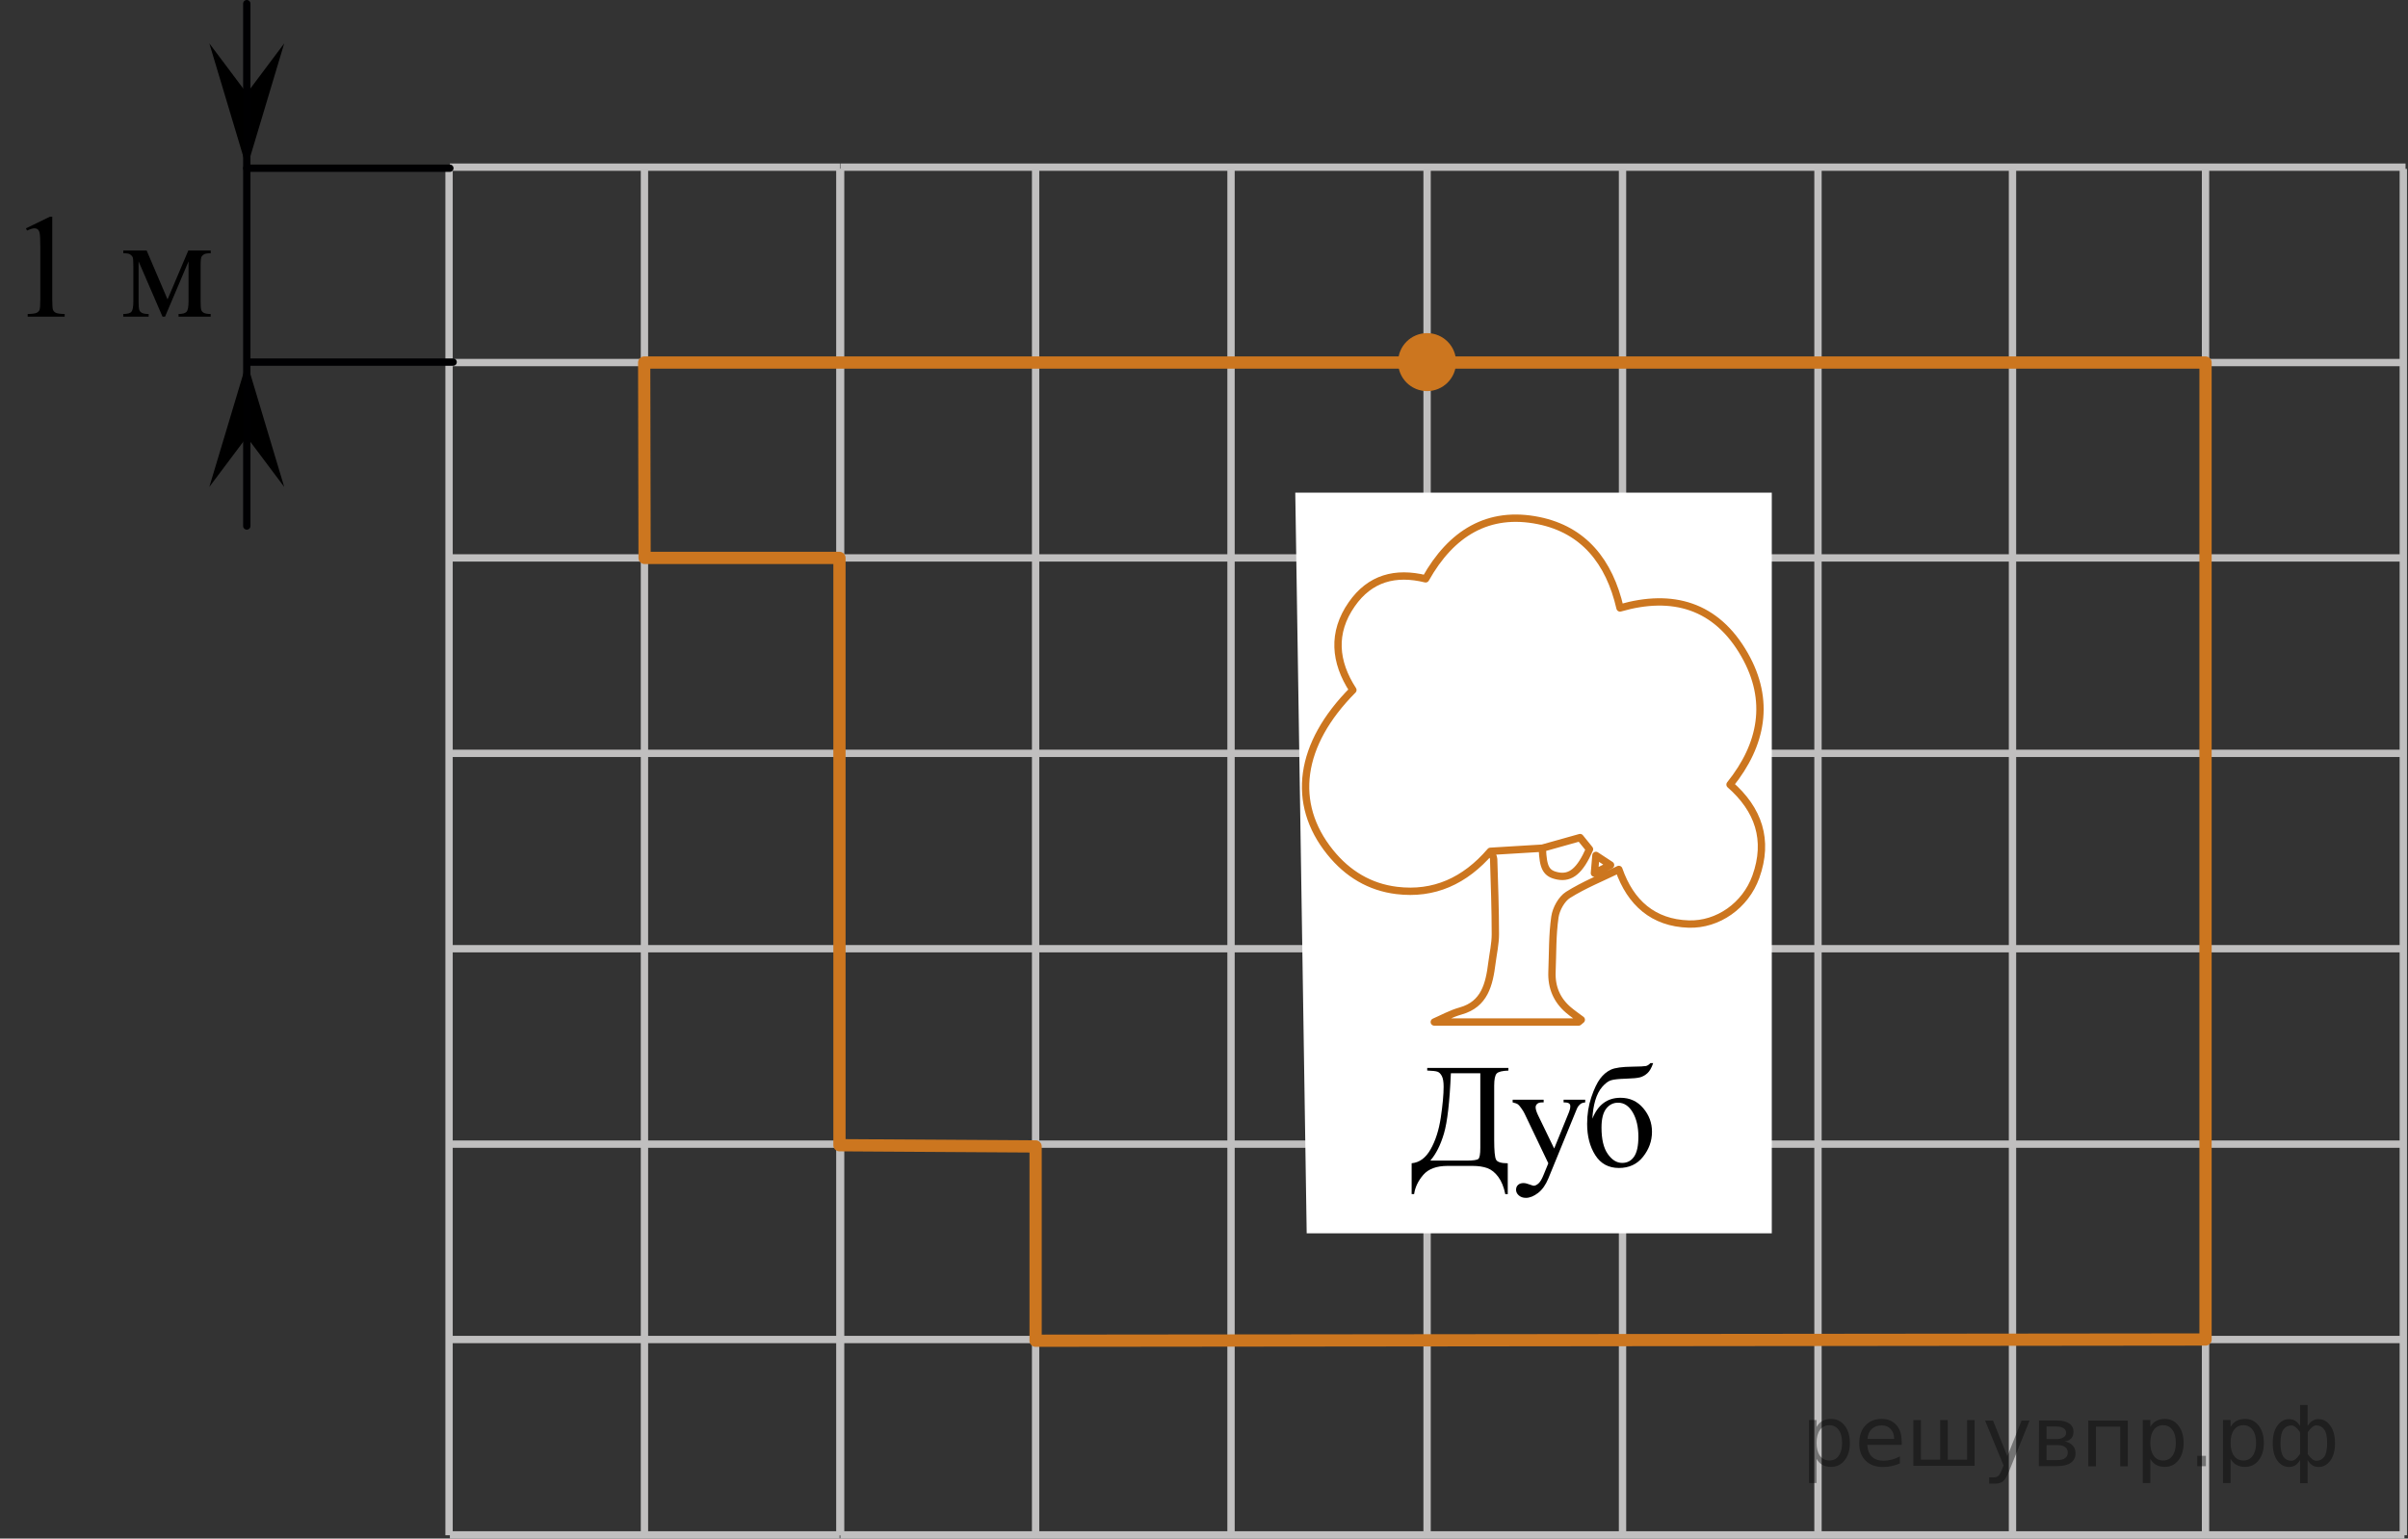 <?xml version="1.0" encoding="utf-8"?>
<!-- Generator: Adobe Illustrator 16.0.0, SVG Export Plug-In . SVG Version: 6.00 Build 0)  -->
<!DOCTYPE svg PUBLIC "-//W3C//DTD SVG 1.1//EN" "http://www.w3.org/Graphics/SVG/1.1/DTD/svg11.dtd">
<svg version="1.1" id="Layer_1" xmlns="http://www.w3.org/2000/svg" xmlns:xlink="http://www.w3.org/1999/xlink" x="0px" y="0px"
	 width="246.033px" height="157.219px" viewBox="161.396 14.535 246.033 157.219"
	 enable-background="new 161.396 14.535 246.033 157.219" xml:space="preserve">
<rect x="161.396" y="14.535" width="246.033" height="157.219" fill="#333333" stroke="none"/>
<g>
	<g>
		
			<line fill="none" stroke="#C0BFBF" stroke-width="0.75" stroke-miterlimit="10" x1="247.257" y1="31.617" x2="407.179" y2="31.617"/>
		
			<line fill="none" stroke="#C0BFBF" stroke-width="0.75" stroke-miterlimit="10" x1="247.257" y1="51.582" x2="407.179" y2="51.582"/>
		
			<line fill="none" stroke="#C0BFBF" stroke-width="0.75" stroke-miterlimit="10" x1="247.257" y1="71.546" x2="407.179" y2="71.546"/>
		
			<line fill="none" stroke="#C0BFBF" stroke-width="0.75" stroke-miterlimit="10" x1="247.257" y1="91.516" x2="407.179" y2="91.516"/>
		
			<line fill="none" stroke="#C0BFBF" stroke-width="0.75" stroke-miterlimit="10" x1="247.279" y1="111.48" x2="407.067" y2="111.48"/>
		
			<line fill="none" stroke="#C0BFBF" stroke-width="0.75" stroke-miterlimit="10" x1="247.257" y1="131.451" x2="407.067" y2="131.451"/>
		
			<line fill="none" stroke="#C0BFBF" stroke-width="0.75" stroke-miterlimit="10" x1="247.257" y1="151.414" x2="407.067" y2="151.414"/>
		
			<line fill="none" stroke="#C0BFBF" stroke-width="0.75" stroke-miterlimit="10" x1="247.257" y1="171.379" x2="407.067" y2="171.379"/>
		
			<line fill="none" stroke="#C0BFBF" stroke-width="0.75" stroke-miterlimit="10" x1="307.206" y1="171.416" x2="307.206" y2="31.783"/>
		
			<line fill="none" stroke="#C0BFBF" stroke-width="0.75" stroke-miterlimit="10" x1="327.174" y1="171.416" x2="327.174" y2="31.783"/>
		
			<line fill="none" stroke="#C0BFBF" stroke-width="0.75" stroke-miterlimit="10" x1="347.145" y1="171.504" x2="347.145" y2="31.643"/>
		
			<line fill="none" stroke="#C0BFBF" stroke-width="0.75" stroke-miterlimit="10" x1="267.208" y1="171.416" x2="267.208" y2="31.783"/>
		
			<line fill="none" stroke="#C0BFBF" stroke-width="0.75" stroke-miterlimit="10" x1="287.174" y1="171.416" x2="287.174" y2="31.783"/>
		
			<line fill="none" stroke="#C0BFBF" stroke-width="0.75" stroke-miterlimit="10" x1="247.208" y1="171.416" x2="247.208" y2="31.783"/>
		
			<line fill="none" stroke="#C0BFBF" stroke-width="0.75" stroke-miterlimit="10" x1="367.018" y1="171.416" x2="367.018" y2="31.793"/>
		
			<line fill="none" stroke="#C0BFBF" stroke-width="0.75" stroke-miterlimit="10" x1="247.284" y1="171.416" x2="247.284" y2="31.793"/>
		
			<line fill="none" stroke="#C0BFBF" stroke-width="0.75" stroke-miterlimit="10" x1="386.742" y1="171.371" x2="386.742" y2="31.749"/>
		
			<line fill="none" stroke="#C0BFBF" stroke-width="0.75" stroke-miterlimit="10" x1="406.95" y1="171.416" x2="406.95" y2="31.793"/>
	</g>
	<g>
		<path fill="none" stroke="#C0BFBF" stroke-width="0.75" stroke-miterlimit="10" d="M407.218,171.504"/>
	</g>
	<g>
		
			<line fill="none" stroke="#C0BFBF" stroke-width="0.75" stroke-miterlimit="10" x1="207.361" y1="31.617" x2="247.208" y2="31.617"/>
		
			<line fill="none" stroke="#C0BFBF" stroke-width="0.75" stroke-miterlimit="10" x1="207.361" y1="51.582" x2="247.208" y2="51.582"/>
		
			<line fill="none" stroke="#C0BFBF" stroke-width="0.75" stroke-miterlimit="10" x1="207.361" y1="71.546" x2="247.208" y2="71.546"/>
		
			<line fill="none" stroke="#C0BFBF" stroke-width="0.75" stroke-miterlimit="10" x1="207.361" y1="91.516" x2="247.208" y2="91.516"/>
		
			<line fill="none" stroke="#C0BFBF" stroke-width="0.75" stroke-miterlimit="10" x1="207.366" y1="111.48" x2="247.18" y2="111.48"/>
		
			<line fill="none" stroke="#C0BFBF" stroke-width="0.75" stroke-miterlimit="10" x1="207.361" y1="131.451" x2="247.18" y2="131.451"/>
		
			<line fill="none" stroke="#C0BFBF" stroke-width="0.75" stroke-miterlimit="10" x1="207.361" y1="151.414" x2="247.18" y2="151.414"/>
		
			<line fill="none" stroke="#C0BFBF" stroke-width="0.75" stroke-miterlimit="10" x1="207.361" y1="171.379" x2="247.18" y2="171.379"/>
		
			<line fill="none" stroke="#C0BFBF" stroke-width="0.75" stroke-miterlimit="10" x1="227.242" y1="171.416" x2="227.242" y2="31.554"/>
		
			<line fill="none" stroke="#C0BFBF" stroke-width="0.75" stroke-miterlimit="10" x1="207.278" y1="171.416" x2="207.278" y2="31.793"/>
	</g>
</g>
<circle fill="#CC761F" stroke="#CC761F" stroke-width="1.25" stroke-linecap="round" stroke-linejoin="round" stroke-miterlimit="10" cx="307.206" cy="51.538" r="2.338"/>
<polygon fill="#FFFFFF" points="293.738,64.876 294.905,140.563 342.425,140.563 342.425,64.876 "/>
<path fill="none" stroke="#CC761F" stroke-width="0.75" stroke-linecap="round" stroke-linejoin="round" stroke-miterlimit="10" d="
	M318.982,101.206c1.25-0.351,2.495-0.7,3.854-1.082c0.275,0.342,0.629,0.776,0.965,1.192c-0.965,2.194-1.915,2.985-3.235,2.729
	C319.376,103.814,319.053,103.229,318.982,101.206l-5.306,0.321c-2.608,3.033-5.772,4.464-9.574,4
	c-2.744-0.334-5.021-1.694-6.806-3.914c-4.017-4.987-3.176-11.036,2.329-16.568c-1.864-2.874-2.143-5.857-0.12-8.759
	c1.865-2.679,4.479-3.358,7.551-2.603c2.602-4.642,6.393-7.005,11.562-5.947c4.581,0.938,7.207,4.177,8.301,8.925
	c5.33-1.537,9.833-0.302,12.734,4.799c2.649,4.655,1.795,9.151-1.494,13.249c2.89,2.532,3.995,5.645,2.637,9.424
	c-1.061,2.941-3.879,4.924-6.867,4.827c-3.614-0.117-5.939-2.164-7.132-5.582c-1.751,0.853-3.558,1.576-5.189,2.601
	c-0.659,0.414-1.227,1.439-1.344,2.267c-0.265,1.838-0.222,3.728-0.297,5.593c-0.064,1.598,0.504,2.904,1.683,3.907
	c0.418,0.354,0.871,0.665,1.311,0.995c-0.092,0.076-0.182,0.152-0.271,0.23c-4.982,0-9.966,0-14.748,0
	c0.746-0.318,1.689-0.848,2.695-1.129c2.447-0.686,2.916-2.707,3.194-4.902c0.125-0.979,0.351-1.961,0.351-2.94
	c-0.001-2.563-0.095-5.127-0.174-7.688c-0.006-0.223-0.179-0.437-0.327-0.781 M325.952,102.928
	c-0.532-0.352-0.931-0.613-1.496-0.982c-0.057,0.662-0.095,1.104-0.153,1.811C324.966,103.423,325.369,103.221,325.952,102.928z"/>
<g>
	<g>
		<g>
			<g>
				<defs>
					<rect id="SVGID_1_" x="302.902" y="119.932" width="30.359" height="20.631"/>
				</defs>
				<clipPath id="SVGID_2_">
					<use xlink:href="#SVGID_1_"  overflow="visible"/>
				</clipPath>
				<g clip-path="url(#SVGID_2_)">
					<path d="M307.22,123.662h8.294v0.273c-0.622,0.02-1.021,0.116-1.193,0.295c-0.173,0.178-0.259,0.597-0.259,1.256v5.549
						c0,1.072,0.062,1.736,0.186,1.99c0.123,0.254,0.523,0.381,1.2,0.381v3.154h-0.252c-0.146-0.729-0.387-1.316-0.715-1.764
						c-0.329-0.443-0.702-0.742-1.119-0.895c-0.418-0.149-0.918-0.227-1.501-0.227h-2.563c-1.121,0-1.945,0.303-2.474,0.908
						c-0.524,0.605-0.841,1.264-0.943,1.973h-0.252v-3.152c0.796-0.068,1.441-0.545,1.94-1.428c0.499-0.881,0.845-1.963,1.038-3.246
						c0.192-1.282,0.289-2.336,0.289-3.157c0-0.492-0.063-0.854-0.186-1.087c-0.124-0.23-0.271-0.377-0.441-0.436
						c-0.17-0.06-0.521-0.099-1.049-0.119V123.662L307.22,123.662z M309.637,124.208c-0.124,2.92-0.358,4.969-0.705,6.146
						c-0.346,1.179-0.812,2.104-1.395,2.777h3.723c0.662,0,1.059-0.058,1.188-0.174c0.131-0.115,0.196-0.491,0.196-1.126v-7.624
						L309.637,124.208L309.637,124.208z"/>
					<path d="M315.951,126.912h3.165v0.273h-0.153c-0.225,0-0.392,0.047-0.501,0.144c-0.111,0.096-0.166,0.216-0.166,0.358
						c0,0.19,0.081,0.457,0.242,0.797l1.653,3.414l1.521-3.738c0.083-0.202,0.126-0.401,0.126-0.598c0-0.09-0.02-0.155-0.055-0.201
						c-0.039-0.053-0.101-0.096-0.185-0.129c-0.084-0.031-0.232-0.047-0.445-0.047v-0.273h2.209v0.273
						c-0.183,0.02-0.321,0.059-0.423,0.116c-0.099,0.06-0.207,0.171-0.326,0.333c-0.044,0.069-0.128,0.26-0.252,0.569l-2.765,6.752
						c-0.269,0.653-0.616,1.147-1.049,1.483c-0.434,0.334-0.851,0.502-1.249,0.502c-0.291,0-0.531-0.084-0.721-0.252
						c-0.188-0.166-0.279-0.357-0.279-0.574c0-0.206,0.065-0.373,0.204-0.498c0.136-0.126,0.32-0.188,0.56-0.188
						c0.163,0,0.385,0.055,0.667,0.161c0.197,0.074,0.321,0.111,0.37,0.111c0.148,0,0.311-0.077,0.485-0.229
						c0.176-0.152,0.353-0.449,0.528-0.888l0.481-1.174l-2.438-5.104c-0.072-0.154-0.19-0.343-0.354-0.568
						c-0.124-0.174-0.227-0.288-0.306-0.348c-0.112-0.08-0.297-0.147-0.549-0.207L315.951,126.912L315.951,126.912z"/>
					<path d="M324.095,128.848c0.566-1.424,1.525-2.136,2.876-2.136c0.942,0,1.717,0.353,2.314,1.056
						c0.603,0.705,0.9,1.51,0.9,2.416c0,0.938-0.304,1.786-0.911,2.553c-0.605,0.768-1.431,1.148-2.469,1.148
						c-1.058,0-1.862-0.438-2.416-1.312s-0.83-1.939-0.83-3.195c0-0.976,0.144-1.885,0.43-2.729
						c0.287-0.845,0.588-1.477,0.904-1.896s0.682-0.724,1.098-0.916c0.415-0.192,1.148-0.293,2.201-0.303
						c0.756-0.011,1.213-0.032,1.371-0.066s0.309-0.133,0.452-0.295h0.289c-0.163,0.483-0.361,0.827-0.593,1.034
						c-0.232,0.207-0.482,0.346-0.749,0.417c-0.269,0.071-0.743,0.117-1.433,0.137c-0.739,0.021-1.254,0.075-1.538,0.166
						c-0.282,0.091-0.578,0.313-0.886,0.665c-0.306,0.352-0.545,0.814-0.715,1.385C324.225,127.55,324.125,128.173,324.095,128.848z
						 M326.719,127.215c-0.494,0-0.899,0.204-1.215,0.613c-0.316,0.408-0.477,1.051-0.477,1.928c0,1.188,0.212,2.086,0.638,2.696
						c0.427,0.61,0.916,0.916,1.477,0.916c0.514,0,0.918-0.213,1.212-0.64s0.441-1.105,0.441-2.043c0-0.994-0.193-1.821-0.578-2.481
						C327.829,127.545,327.33,127.215,326.719,127.215z"/>
				</g>
			</g>
		</g>
	</g>
</g>
<line display="none" fill="none" stroke="#000002" stroke-width="0.75" stroke-linecap="round" stroke-linejoin="round" stroke-miterlimit="10" x1="207.361" y1="51.688" x2="186.611" y2="51.688"/>
<line fill="none" stroke="#000002" stroke-width="0.75" stroke-linecap="round" stroke-linejoin="round" stroke-miterlimit="10" x1="207.361" y1="31.723" x2="186.611" y2="31.723"/>
<line fill="none" stroke="#000002" stroke-width="0.75" stroke-linecap="round" stroke-linejoin="round" stroke-miterlimit="10" x1="207.694" y1="51.538" x2="186.944" y2="51.538"/>
<polygon points="186.611,59.191 182.785,64.292 186.611,51.538 190.436,64.292 "/>
<polygon points="186.611,24.069 190.436,18.968 186.611,31.723 182.785,18.968 "/>
<line fill="none" stroke="#000002" stroke-width="0.75" stroke-linecap="round" stroke-linejoin="round" stroke-miterlimit="10" x1="186.611" y1="68.285" x2="186.611" y2="14.91"/>
<g>
	<g>
		<g>
			<g>
				<defs>
					<rect id="SVGID_3_" x="161.396" y="33.151" width="24.84" height="16.492"/>
				</defs>
				<clipPath id="SVGID_4_">
					<use xlink:href="#SVGID_3_"  overflow="visible"/>
				</clipPath>
				<g clip-path="url(#SVGID_4_)">
					<path d="M164.047,37.868l2.446-1.188h0.243v8.452c0,0.561,0.023,0.911,0.07,1.048c0.047,0.137,0.146,0.244,0.293,0.317
						c0.147,0.074,0.449,0.116,0.904,0.125v0.273h-3.78v-0.273c0.476-0.01,0.78-0.051,0.919-0.122
						c0.14-0.071,0.234-0.167,0.289-0.288c0.054-0.121,0.082-0.481,0.082-1.082v-5.403c0-0.729-0.023-1.196-0.074-1.403
						c-0.035-0.157-0.098-0.273-0.188-0.347c-0.091-0.074-0.202-0.111-0.33-0.111c-0.185,0-0.438,0.077-0.763,0.229L164.047,37.868z
						"/>
				</g>
			</g>
		</g>
		<g>
			<g>
				<defs>
					<rect id="SVGID_5_" x="161.396" y="33.151" width="24.84" height="16.492"/>
				</defs>
				<clipPath id="SVGID_6_">
					<use xlink:href="#SVGID_5_"  overflow="visible"/>
				</clipPath>
				<g clip-path="url(#SVGID_6_)">
					<path d="M178.515,45.131l2.12-4.997h2.29v0.28c-0.336,0-0.562,0.034-0.671,0.1c-0.111,0.066-0.199,0.149-0.263,0.247
						c-0.064,0.099-0.099,0.418-0.099,0.959v3.587c0,0.467,0.023,0.769,0.07,0.904c0.047,0.135,0.144,0.237,0.289,0.306
						c0.145,0.069,0.369,0.104,0.671,0.104v0.273h-3.283v-0.273c0.405,0,0.677-0.075,0.815-0.225
						c0.138-0.15,0.207-0.513,0.207-1.089V41.24l-2.401,5.654h-0.26l-2.445-5.654v4.067c0,0.467,0.024,0.769,0.074,0.904
						c0.049,0.135,0.146,0.237,0.289,0.306c0.143,0.069,0.365,0.104,0.667,0.104v0.273h-2.595v-0.273c0.438,0,0.722-0.08,0.845-0.24
						c0.124-0.16,0.186-0.518,0.186-1.074V41.72c0-0.526-0.025-0.838-0.081-0.934c-0.055-0.096-0.139-0.182-0.252-0.258
						c-0.112-0.076-0.347-0.115-0.695-0.115v-0.28h2.387L178.515,45.131z"/>
				</g>
			</g>
		</g>
	</g>
</g>
<polygon fill="none" stroke="#CC761F" stroke-width="1.25" stroke-linecap="round" stroke-linejoin="round" stroke-miterlimit="10" points="
	227.214,51.582 386.742,51.582 386.742,151.414 267.208,151.539 267.208,131.686 247.166,131.561 247.166,71.546 227.256,71.547 "/>
<line fill="none" stroke="#C0BFBF" stroke-width="0.75" stroke-miterlimit="10" x1="139.53" y1="219.595" x2="139.53" y2="20.269"/>
<g style="stroke:none;fill:#000;fill-opacity:0.40"><path d="m 347.0,163.6 v 2.48 h -0.77 v -6.44 h 0.77 v 0.71 q 0.24,-0.42 0.61,-0.62 0.37,-0.20 0.88,-0.20 0.85,0 1.38,0.68 0.53,0.68 0.53,1.77 0,1.10 -0.53,1.77 -0.53,0.68 -1.38,0.68 -0.51,0 -0.88,-0.20 -0.37,-0.20 -0.61,-0.62 z m 2.61,-1.63 q 0,-0.85 -0.35,-1.32 -0.35,-0.48 -0.95,-0.48 -0.61,0 -0.96,0.48 -0.35,0.48 -0.35,1.32 0,0.85 0.35,1.33 0.35,0.48 0.96,0.48 0.61,0 0.95,-0.48 0.35,-0.48 0.35,-1.33 z"/><path d="m 355.7,161.8 v 0.38 h -3.52 q 0.05,0.79 0.47,1.21 0.43,0.41 1.19,0.41 0.44,0 0.85,-0.11 0.42,-0.11 0.82,-0.33 v 0.72 q -0.41,0.17 -0.85,0.27 -0.43,0.09 -0.88,0.09 -1.12,0 -1.77,-0.65 -0.65,-0.65 -0.65,-1.76 0,-1.15 0.62,-1.82 0.62,-0.68 1.67,-0.68 0.94,0 1.49,0.61 0.55,0.60 0.55,1.65 z m -0.77,-0.23 q -0.01,-0.63 -0.35,-1.00 -0.34,-0.38 -0.91,-0.38 -0.64,0 -1.03,0.36 -0.38,0.36 -0.44,1.02 z"/><path d="m 360.4,163.7 h 1.98 v -4.05 h 0.77 v 4.67 h -6.26 v -4.67 h 0.77 v 4.05 h 1.97 v -4.05 h 0.77 z"/><path d="m 366.7,164.8 q -0.33,0.83 -0.63,1.09 -0.31,0.25 -0.82,0.25 h -0.61 v -0.64 h 0.45 q 0.32,0 0.49,-0.15 0.17,-0.15 0.39,-0.71 l 0.14,-0.35 -1.89,-4.59 h 0.81 l 1.46,3.65 1.46,-3.65 h 0.81 z"/><path d="m 370.5,162.2 v 1.54 h 1.09 q 0.53,0 0.80,-0.20 0.28,-0.20 0.28,-0.57 0,-0.38 -0.28,-0.57 -0.28,-0.20 -0.80,-0.20 z m 0,-1.90 v 1.29 h 1.01 q 0.43,0 0.71,-0.17 0.28,-0.17 0.28,-0.48 0,-0.31 -0.28,-0.47 -0.28,-0.17 -0.71,-0.17 z m -0.77,-0.61 h 1.82 q 0.82,0 1.26,0.30 0.44,0.30 0.44,0.85 0,0.43 -0.23,0.68 -0.23,0.25 -0.67,0.31 0.53,0.10 0.82,0.42 0.29,0.32 0.29,0.79 0,0.62 -0.48,0.97 -0.48,0.34 -1.37,0.34 h -1.90 z"/><path d="m 378.8,159.7 v 4.67 h -0.77 v -4.05 h -2.49 v 4.05 h -0.77 v -4.67 z"/><path d="m 381.1,163.6 v 2.48 h -0.77 v -6.44 h 0.77 v 0.71 q 0.24,-0.42 0.61,-0.62 0.37,-0.20 0.88,-0.20 0.85,0 1.38,0.68 0.53,0.68 0.53,1.77 0,1.10 -0.53,1.77 -0.53,0.68 -1.38,0.68 -0.51,0 -0.88,-0.20 -0.37,-0.20 -0.61,-0.62 z m 2.61,-1.63 q 0,-0.85 -0.35,-1.32 -0.35,-0.48 -0.95,-0.48 -0.61,0 -0.96,0.48 -0.35,0.48 -0.35,1.32 0,0.85 0.35,1.33 0.35,0.48 0.96,0.48 0.61,0 0.95,-0.48 0.35,-0.48 0.35,-1.33 z"/><path d="m 385.9,163.3 h 0.88 v 1.06 h -0.88 z"/><path d="m 389.3,163.6 v 2.48 h -0.77 v -6.44 h 0.77 v 0.71 q 0.24,-0.42 0.61,-0.62 0.37,-0.20 0.88,-0.20 0.85,0 1.38,0.68 0.53,0.68 0.53,1.77 0,1.10 -0.53,1.77 -0.53,0.68 -1.38,0.68 -0.51,0 -0.88,-0.20 -0.37,-0.20 -0.61,-0.62 z m 2.61,-1.63 q 0,-0.85 -0.35,-1.32 -0.35,-0.48 -0.95,-0.48 -0.61,0 -0.96,0.48 -0.35,0.48 -0.35,1.32 0,0.85 0.35,1.33 0.35,0.48 0.96,0.48 0.61,0 0.95,-0.48 0.35,-0.48 0.35,-1.33 z"/><path d="m 394.4,162.0 q 0,0.98 0.30,1.40 0.30,0.41 0.82,0.41 0.41,0 0.88,-0.70 v -2.22 q -0.47,-0.70 -0.88,-0.70 -0.51,0 -0.82,0.42 -0.30,0.41 -0.30,1.39 z m 2,4.10 v -2.37 q -0.24,0.39 -0.51,0.55 -0.27,0.16 -0.62,0.16 -0.70,0 -1.18,-0.64 -0.48,-0.65 -0.48,-1.79 0,-1.15 0.48,-1.80 0.49,-0.66 1.18,-0.66 0.35,0 0.62,0.16 0.28,0.16 0.51,0.55 v -2.15 h 0.77 v 2.15 q 0.24,-0.39 0.51,-0.55 0.28,-0.16 0.62,-0.16 0.70,0 1.18,0.66 0.49,0.66 0.49,1.80 0,1.15 -0.49,1.79 -0.48,0.64 -1.18,0.64 -0.35,0 -0.62,-0.16 -0.27,-0.16 -0.51,-0.55 v 2.37 z m 2.77,-4.10 q 0,-0.98 -0.30,-1.39 -0.30,-0.42 -0.81,-0.42 -0.41,0 -0.88,0.70 v 2.22 q 0.47,0.70 0.88,0.70 0.51,0 0.81,-0.41 0.30,-0.42 0.30,-1.40 z"/></g></svg>

<!--File created and owned by https://sdamgia.ru. Copying is prohibited. All rights reserved.-->
